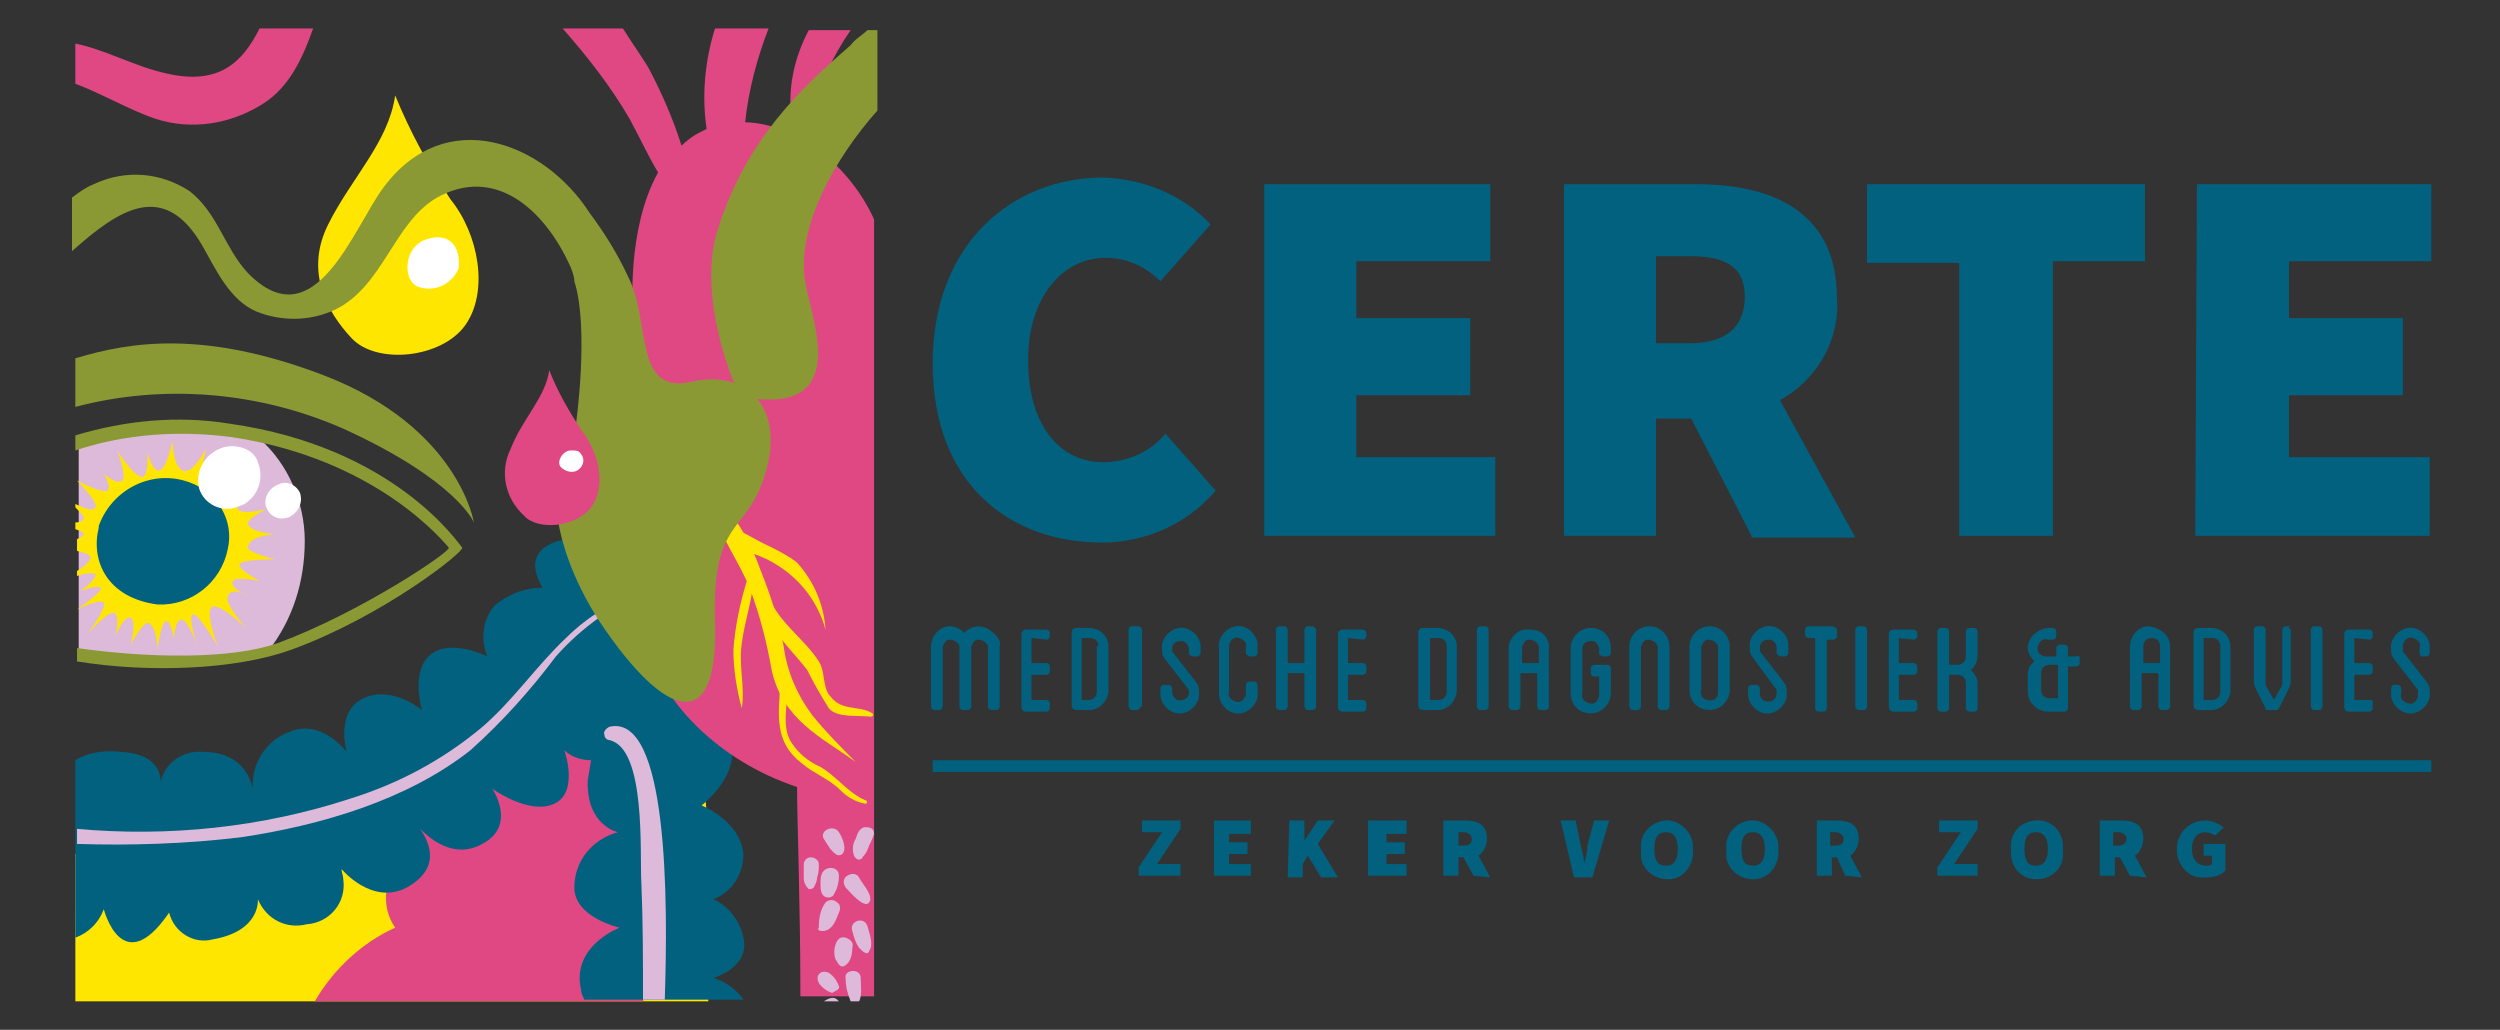 <?xml version="1.0" encoding="utf-8"?>
<!-- Generator: Adobe Illustrator 25.2.3, SVG Export Plug-In . SVG Version: 6.00 Build 0)  -->
<svg version="1.1" id="Layer_1" xmlns="http://www.w3.org/2000/svg" xmlns:xlink="http://www.w3.org/1999/xlink" x="0px" y="0px"
	 viewBox="0 0 149.3 61.5" style="enable-background:new 0 0 149.3 61.5;" xml:space="preserve">
<rect x="0" y="0" width="149.3" height="61.5" fill="#333333" stroke="none"/>
<style type="text/css">
	.st0{fill:#DDBADA;}
	.st1{fill:#FFE600;}
	.st2{fill:#E04883;}
	.st3{fill:#01617E;}
	.st4{fill:#FFFFFF;}
	.st5{fill:none;}
	.st6{fill:#8B9934;}
</style>
<path class="st0" d="M8.6,39.7l1.4,0.1c1.3,0,2.6-0.1,3.9-0.3c0.2-0.1,0.5-0.2,0.8-0.2h0.1l0.2-0.1l0.6-0.2l0.4-0.1
	c1.5-1.9,2.2-4.2,2.2-6.6c0-2.3-1-4.6-2.7-6.1c-1.9-0.3-3.7-0.5-5.6-0.5c-1.4,0-2.8,0.2-4.2,0.5c-0.3,0.1-0.6,0.1-1,0.1v12.9
	c0.4,0,0.8,0,1.2,0.1C6.7,39.4,7.6,39.6,8.6,39.7z"/>
<path class="st1" d="M40,43c-3.7-1.8-15,2.6-19.2,3.7c-3.6,1-9.9,4.5-16.3,4.3v8.8h37.8C42.2,53.3,43.1,44.5,40,43z"/>
<path class="st2" d="M35.5,42.2c-5-3-13.6-0.5-10.5,7.4c0,0-3.2,3.2-1.4,5.8c-2,0.9-3.7,2.5-4.8,4.4h19.6
	C40.4,53.3,39.9,44.8,35.5,42.2z"/>
<path class="st3" d="M42.6,58.4c0,0,2.2-0.6,1.8-2.4c-0.2-1-0.9-1.9-1.8-2.3c1.1-0.4,1.8-1.5,1.8-2.7c-0.2-2-2.5-2.9-2.5-2.9
	s2.1-1.6,1.8-3.5c-0.3-1.2-1.3-2-2.5-2.1c0.7-0.9,2.5-1.3-0.1-4.2c0.2-0.3,0.4-0.6,0.5-0.9c1-2.7-3-8-6.7-5.3c0,0-4.3-0.1-2.5,3
	c-1.1,0-2.1,0.4-2.9,1.1c-0.7,0.9-0.8,2-0.4,3c0,0-2.2-1.1-3.4-0.1s-0.5,3.3-0.5,3.3s-1.8-1.5-3.5-0.7s-1,3.2-1,3.2s-1.5-2-3.4-1.2
	c-1.4,0.5-2.3,1.9-2.2,3.4c-0.1-0.4-0.5-2.2-3-2.2c-1.2-0.1-2.3,0.7-2.5,1.8c0-0.7-0.4-1.7-2.4-1.8c-0.9-0.1-1.9,0-2.7,0.5V56
	c0.8-0.3,1.4-0.9,1.7-1.7c0,0,1.1,4.3,3.9,0.2c0.3,1.2,1.5,1.9,2.6,1.6c0,0,0,0,0,0c2.9-0.5,2.7-2.4,2.7-2.4
	c0.5,1.2,1.7,1.8,2.9,1.5c1.4-0.1,2.4-1.3,2.2-2.7c0-0.2-0.1-0.4-0.1-0.6c0,0,1.8,2.2,3.9,1.1c2.3-1.3,1.1-3,0.8-3.5
	c0.4,0.4,1.9,1.9,3.7,0.9c2.1-1.1,0.6-3.3,0.6-3.3s2.2,1.6,3.7,0.9s0.6-3.2,0.6-3.2c0.4,0.4,1,0.6,1.6,0.6l-0.2,1.2
	c-0.1,2.7,1.8,3.1,1.8,3.1c-1.5,0.4-2.6,1.7-2.6,3.3c0,1.8,2.7,2.4,2.7,2.4s-2.9,1.1-2.3,3.7c0,0.2,0.1,0.4,0.2,0.6h9.5
	C44,59.1,43.3,58.6,42.6,58.4z"/>
<path class="st0" d="M14.4,50c4.7-0.7,9.9-2.2,13.7-5.2c1.9-1.7,3.6-3.6,5.1-5.6c0.8-0.9,1.7-1.7,2.7-2.4c2.1-1.4,3.5-0.4,5,1.2
	c0.2,0.2,0.6-0.1,0.5-0.3c-1.8-3.7-5.5-1.7-7.6,0.4c-1.8,1.7-3.2,3.8-5.1,5.4c-2.3,1.9-4.9,3.3-7.8,4.2c-5.2,1.7-10.8,2.3-16.3,1.8
	v0.9C7.8,50.5,11.1,50.4,14.4,50z"/>
<path class="st3" d="M65.9,10.6c2.4,0.1,4.7,1,6.4,2.8l-3,3.4c-0.9-0.9-2-1.4-3.3-1.4c-2.5,0-4.6,2.3-4.6,6.1s1.8,6.1,4.5,6.1
	c1.4,0,2.8-0.6,3.7-1.7l3,3.4c-1.7,2-4.2,3.1-6.8,3.1c-5.5,0-10.1-3.5-10.1-10.7S60.5,10.6,65.9,10.6z"/>
<path class="st3" d="M75.5,11H89v4.6h-8V19h6.8v4.6H81v3.7h8.3V32H75.5V11z"/>
<path class="st3" d="M104.6,32l-3.6-7h-2.1v7h-5.5V11h7.9c4.5,0,8.4,1.6,8.4,6.8c0.2,2.5-1.2,4.9-3.4,6.1l4.5,8.2H104.6z M98.9,20.5
	h2c2.2,0,3.3-1,3.3-2.8s-1.2-2.4-3.3-2.4h-2V20.5z"/>
<path class="st3" d="M117,15.7h-5.5V11h16.6v4.6h-5.5V32H117V15.7z"/>
<path class="st3" d="M131.2,11h14v4.6h-8.5V19h6.8v4.6h-6.8v3.7h8.4V32h-14L131.2,11z"/>
<path class="st3" d="M59.7,38.6v3.6c0,0.1-0.1,0.2-0.2,0.2h-0.3c-0.1,0-0.2-0.1-0.2-0.2v-3.6c-0.1-0.3-0.4-0.4-0.6-0.4
	c-0.2,0-0.3,0.2-0.4,0.4v3.6c0,0.1-0.1,0.2-0.2,0.2h-0.3c-0.1,0-0.2-0.1-0.2-0.2v-3.6c-0.1-0.3-0.4-0.4-0.6-0.4
	c-0.2,0-0.3,0.2-0.4,0.4v3.6c0,0.1-0.1,0.2-0.2,0.2h-0.3c-0.1,0-0.2-0.1-0.2-0.2v-3.6c0-0.6,0.5-1.2,1.1-1.2c0.3,0,0.6,0.1,0.9,0.4
	c0.4-0.5,1.2-0.5,1.6-0.1C59.6,38,59.8,38.3,59.7,38.6L59.7,38.6z"/>
<path class="st3" d="M61.6,38.1v1.5h0.9c0.1,0,0.2,0.1,0.2,0.2v0.3c0,0.1-0.1,0.2-0.2,0.2h-0.9v1.5h0.9c0.1,0,0.2,0.1,0.2,0.2v0.3
	c0,0.1-0.1,0.2-0.2,0.2h-1.2c-0.2,0-0.3-0.1-0.3-0.3v-4.3c0-0.2,0.1-0.3,0.3-0.3h1.2c0.1,0,0.2,0.1,0.2,0.2V38
	c0,0.1-0.1,0.2-0.2,0.2L61.6,38.1z"/>
<path class="st3" d="M66.2,38.6v2.6c0,0.6-0.5,1.2-1.1,1.2c0,0,0,0,0,0h-0.8c-0.2,0-0.3-0.1-0.3-0.3v-4.3c0-0.2,0.1-0.3,0.3-0.3H65
	C65.7,37.5,66.2,38,66.2,38.6z M65.6,38.6c0-0.3-0.2-0.5-0.5-0.5h-0.5v3.7H65c0.3,0,0.5-0.2,0.5-0.5V38.6z"/>
<path class="st3" d="M68.1,42.2c0,0.1-0.1,0.2-0.2,0.2l0,0h-0.3c-0.1,0-0.2-0.1-0.2-0.2v0v-4.6c0-0.1,0.1-0.2,0.2-0.2l0,0H68
	c0.1,0,0.2,0.1,0.2,0.2v0V42.2z"/>
<path class="st3" d="M71,39v-0.3c-0.1-0.3-0.3-0.5-0.6-0.4c-0.2,0-0.4,0.2-0.4,0.4c0,0.1,0,0.1,0,0.2l1.4,1.8
	c0.2,0.3,0.2,0.3,0.2,0.6c0.1,0.6-0.4,1.2-1,1.3c-0.6,0.1-1.2-0.4-1.3-1c0-0.1,0-0.1,0-0.2v-0.3c0-0.1,0.1-0.2,0.2-0.2l0,0h0.3
	c0.1,0,0.2,0.1,0.2,0.2v0v0.3c0.1,0.3,0.3,0.5,0.6,0.4c0.2,0,0.4-0.2,0.4-0.4c0-0.1,0-0.1,0-0.2l-1.4-1.8c-0.2-0.3-0.2-0.3-0.2-0.6
	c-0.1-0.6,0.4-1.2,1-1.3c0.6-0.1,1.2,0.4,1.3,1c0,0.1,0,0.1,0,0.2V39c0,0.1-0.1,0.2-0.2,0.2l0,0h-0.3C71,39.1,71,39.1,71,39
	C71,39,71,39,71,39z"/>
<path class="st3" d="M74.4,39v-0.3c0.1-0.3-0.1-0.5-0.4-0.6c-0.3-0.1-0.5,0.1-0.6,0.4c0,0.1,0,0.1,0,0.2v2.6
	c-0.1,0.3,0.1,0.5,0.4,0.6c0.3,0.1,0.5-0.1,0.6-0.4c0-0.1,0-0.1,0-0.2v-0.4c0-0.1,0.1-0.2,0.2-0.2l0,0h0.3c0.1,0,0.2,0.1,0.2,0.2v0
	v0.4c0.1,0.6-0.4,1.2-1,1.3c-0.6,0.1-1.2-0.4-1.3-1c0-0.1,0-0.1,0-0.2v-2.7c-0.1-0.6,0.4-1.2,1-1.3c0.6-0.1,1.2,0.4,1.3,1
	c0,0.1,0,0.1,0,0.2V39c0,0.1-0.1,0.2-0.2,0.2l0,0h-0.3C74.5,39.1,74.4,39.1,74.4,39L74.4,39z"/>
<path class="st3" d="M78.6,37.6v4.6c0,0.1-0.1,0.2-0.2,0.2l0,0h-0.3c-0.1,0-0.2-0.1-0.2-0.2v0v-2h-1v2c0,0.1-0.1,0.2-0.2,0.2l0,0
	h-0.3c-0.1,0-0.2-0.1-0.2-0.2v0v-4.6c0-0.1,0.1-0.2,0.2-0.2l0,0h0.3c0.1,0,0.2,0.1,0.2,0.2v0v2h1v-2c0-0.1,0.1-0.2,0.2-0.2l0,0h0.3
	C78.5,37.5,78.6,37.5,78.6,37.6L78.6,37.6z"/>
<path class="st3" d="M80.5,38.1v1.5h0.9c0.1,0,0.2,0.1,0.2,0.2v0v0.3c0,0.1-0.1,0.2-0.2,0.2l0,0h-0.9v1.5h0.9c0.1,0,0.2,0.1,0.2,0.2
	v0v0.3c0,0.1-0.1,0.2-0.2,0.2l0,0h-1.2c-0.2,0-0.3-0.1-0.3-0.3v-4.3c0-0.2,0.1-0.3,0.3-0.3h1.2c0.1,0,0.2,0.1,0.2,0.2v0V38
	c0,0.1-0.1,0.2-0.2,0.2l0,0L80.5,38.1z"/>
<path class="st3" d="M87,38.6v2.6c0,0.6-0.5,1.2-1.1,1.2c0,0,0,0,0,0H85c-0.2,0-0.3-0.1-0.3-0.3v-4.3c0-0.2,0.1-0.3,0.3-0.3h0.8
	C86.5,37.5,87,38,87,38.6z M86.4,38.6c0-0.3-0.2-0.5-0.5-0.5h-0.5v3.7h0.5c0.3,0,0.5-0.2,0.5-0.5V38.6z"/>
<path class="st3" d="M88.9,42.2c0,0.1-0.1,0.2-0.2,0.2l0,0h-0.3c-0.1,0-0.2-0.1-0.2-0.2v0v-4.6c0-0.1,0.1-0.2,0.2-0.2l0,0h0.3
	c0.1,0,0.2,0.1,0.2,0.2v0V42.2z"/>
<path class="st3" d="M92.5,38.6v3.6c0,0.1-0.1,0.2-0.2,0.2l0,0H92c-0.1,0-0.2-0.1-0.2-0.2v0v-2h-1v2c0,0.1-0.1,0.2-0.2,0.2l0,0h-0.3
	c-0.1,0-0.2-0.1-0.2-0.2v0v-3.6c0.1-0.6,0.6-1.1,1.3-1C92.1,37.6,92.5,38.1,92.5,38.6L92.5,38.6z M91.9,38.6
	c-0.1-0.3-0.4-0.4-0.6-0.4c-0.2,0-0.3,0.2-0.4,0.4v1h1V38.6z"/>
<path class="st3" d="M95.5,39v-0.3c-0.1-0.3-0.3-0.5-0.6-0.4c-0.2,0-0.4,0.2-0.4,0.4v2.7c-0.1,0.3,0.1,0.5,0.4,0.6
	c0.3,0.1,0.5-0.1,0.6-0.4c0-0.1,0-0.1,0-0.2v-1h-0.3c-0.1,0-0.2-0.1-0.2-0.2v-0.3c0-0.1,0.1-0.2,0.2-0.2l0,0h0.8
	c0.1,0,0.2,0.1,0.2,0.2v0v1.5c0,0.6-0.5,1.2-1.2,1.2s-1.2-0.5-1.2-1.2v-2.7c0-0.6,0.5-1.2,1.2-1.2s1.2,0.5,1.2,1.2l0,0V39
	c0,0.1-0.1,0.2-0.2,0.2l0,0h-0.3C95.5,39.1,95.5,39.1,95.5,39L95.5,39z"/>
<path class="st3" d="M99.7,38.6v3.6c0,0.1-0.1,0.2-0.2,0.2l0,0h-0.3c-0.1,0-0.2-0.1-0.2-0.2v0v-3.6c-0.1-0.3-0.4-0.4-0.6-0.4
	c-0.2,0-0.3,0.2-0.4,0.4v3.6c0,0.1-0.1,0.2-0.2,0.2l0,0h-0.3c-0.1,0-0.2-0.1-0.2-0.2v-3.6c0-0.6,0.5-1.2,1.2-1.2S99.7,38,99.7,38.6
	L99.7,38.6L99.7,38.6z"/>
<path class="st3" d="M103.3,38.6v2.6c0,0.6-0.5,1.2-1.2,1.2s-1.2-0.5-1.2-1.2v-2.6c0-0.6,0.5-1.2,1.2-1.2S103.3,38,103.3,38.6
	L103.3,38.6z M102.6,38.6c-0.1-0.3-0.4-0.4-0.6-0.4c-0.2,0-0.3,0.2-0.4,0.4v2.6c-0.1,0.3,0.1,0.6,0.4,0.6c0.3,0.1,0.6-0.1,0.6-0.4
	c0-0.1,0-0.2,0-0.3V38.6z"/>
<path class="st3" d="M106.1,39v-0.3c0-0.3-0.2-0.5-0.5-0.5l0,0c-0.3,0-0.5,0.2-0.5,0.5c0,0,0,0,0,0c0,0.1,0,0.1,0,0.2l1.4,1.8
	c0.2,0.3,0.2,0.3,0.2,0.6c0.1,0.6-0.4,1.2-1,1.3c-0.6,0.1-1.2-0.4-1.3-1c0-0.1,0-0.1,0-0.2v-0.3c0-0.1,0.1-0.2,0.2-0.2l0,0h0.3
	c0.1,0,0.2,0.1,0.2,0.2v0v0.3c0,0.3,0.2,0.5,0.5,0.5c0,0,0,0,0,0c0.3,0,0.5-0.2,0.5-0.5l0,0c0-0.1,0-0.1,0-0.2l-1.4-1.9
	c-0.2-0.3-0.2-0.3-0.2-0.6c-0.1-0.6,0.4-1.2,1-1.3c0.6-0.1,1.2,0.4,1.3,1c0,0.1,0,0.1,0,0.2V39c0,0.1-0.1,0.2-0.2,0.2l0,0h-0.3
	C106.2,39.1,106.1,39.1,106.1,39z"/>
<path class="st3" d="M109.7,37.6V38c0,0.1-0.1,0.2-0.2,0.2l0,0h-0.4v4.1c0,0.1-0.1,0.2-0.2,0.2l0,0h-0.3c-0.1,0-0.2-0.1-0.2-0.2v0
	v-4.2H108c-0.1,0-0.2-0.1-0.2-0.2v0v-0.3c0-0.1,0.1-0.2,0.2-0.2l0,0h1.5C109.6,37.5,109.7,37.5,109.7,37.6
	C109.7,37.6,109.7,37.6,109.7,37.6z"/>
<path class="st3" d="M111.5,42.2c0,0.1-0.1,0.2-0.2,0.2l0,0H111c-0.1,0-0.2-0.1-0.2-0.2v0v-4.6c0-0.1,0.1-0.2,0.2-0.2l0,0h0.3
	c0.1,0,0.2,0.1,0.2,0.2v0V42.2z"/>
<path class="st3" d="M113.4,38.1v1.5h0.9c0.1,0,0.2,0.1,0.2,0.2v0v0.3c0,0.1-0.1,0.2-0.2,0.2l0,0h-0.9v1.5h0.9
	c0.1,0,0.2,0.1,0.2,0.2v0v0.3c0,0.1-0.1,0.2-0.2,0.2l0,0h-1.2c-0.2,0-0.3-0.1-0.3-0.3v-4.3c0-0.2,0.1-0.3,0.3-0.3h1.2
	c0.1,0,0.2,0.1,0.2,0.2v0V38c0,0.1-0.1,0.2-0.2,0.2l0,0L113.4,38.1z"/>
<path class="st3" d="M118.1,39.1c0,0.3-0.1,0.7-0.4,0.9c0.2,0.2,0.4,0.5,0.4,0.8v1.5c0,0.1-0.1,0.2-0.2,0.2l0,0h-0.3
	c-0.1,0-0.2-0.1-0.2-0.2v0v-1.5c0-0.3-0.2-0.5-0.5-0.5c0,0,0,0,0,0h-0.5v2c0,0.1-0.1,0.2-0.2,0.2l0,0h-0.3c-0.1,0-0.2-0.1-0.2-0.2v0
	v-4.6c0-0.1,0.1-0.2,0.2-0.2l0,0h0.3c0.1,0,0.2,0.1,0.2,0.2v0v2h0.5c0.3,0,0.5-0.2,0.5-0.5v-1.5c0-0.1,0.1-0.2,0.2-0.2l0,0h0.3
	c0.1,0,0.2,0.1,0.2,0.2v0L118.1,39.1z"/>
<path class="st3" d="M124.2,39.3v0.3c0,0.1-0.1,0.2-0.2,0.2l0,0h-0.5v2.5c0,0.1-0.1,0.2-0.2,0.2l0,0h-1c-0.6,0-1.2-0.5-1.2-1.2v-1
	c0-0.3,0.1-0.6,0.4-0.8c-0.2-0.2-0.4-0.5-0.4-0.8c0-0.6,0.5-1.1,1.2-1.2h0.3c0.1,0,0.2,0.1,0.2,0.2v0V38c0,0.1-0.1,0.2-0.2,0.2l0,0
	h-0.3c-0.3-0.1-0.5,0.1-0.6,0.4s0.1,0.5,0.4,0.6c0.1,0,0.1,0,0.2,0h0.5v-0.5c0-0.1,0.1-0.2,0.2-0.2h0.3c0.1,0,0.2,0.1,0.2,0.2v0.5
	h0.5C124.1,39.1,124.2,39.2,124.2,39.3C124.2,39.3,124.2,39.3,124.2,39.3z M122.9,39.7h-0.5c-0.3,0-0.5,0.2-0.5,0.5v1
	c0,0.3,0.2,0.5,0.5,0.5c0,0,0,0,0,0h0.5V39.7z"/>
<path class="st3" d="M129.6,38.6v3.6c0,0.1-0.1,0.2-0.2,0.2l0,0h-0.3c-0.1,0-0.2-0.1-0.2-0.2v0v-2h-1v2c0,0.1-0.1,0.2-0.2,0.2l0,0
	h-0.3c-0.1,0-0.2-0.1-0.2-0.2v0v-3.6c0-0.6,0.5-1.2,1.1-1.2C129.1,37.5,129.6,38,129.6,38.6L129.6,38.6L129.6,38.6z M129,38.6
	c0-0.3-0.2-0.5-0.5-0.5c-0.3,0-0.5,0.2-0.5,0.5c0,0,0,0,0,0v1h1L129,38.6z"/>
<path class="st3" d="M133.2,38.6v2.6c0,0.6-0.5,1.2-1.1,1.2c0,0,0,0,0,0h-0.8c-0.2,0-0.3-0.1-0.3-0.3v-4.3c0-0.2,0.1-0.3,0.3-0.3
	l0,0h0.8C132.7,37.5,133.2,38,133.2,38.6z M132.6,38.6c0-0.3-0.2-0.5-0.5-0.5h-0.5v3.7h0.5c0.3,0,0.5-0.2,0.5-0.5V38.6z"/>
<path class="st3" d="M136.8,37.6v3.1c0,0.2-0.1,0.4-0.2,0.6l-0.5,1c0,0-0.1,0.1-0.1,0.1h-0.6c-0.1,0-0.1,0-0.1-0.1l-0.5-1
	c-0.1-0.2-0.2-0.4-0.2-0.6v-3.1c0-0.1,0.1-0.2,0.2-0.2l0,0h0.3c0.1,0,0.2,0.1,0.2,0.2v0v3.1c0,0.1,0,0.1,0,0.2l0.5,0.9l0.5-0.9
	c0-0.1,0-0.1,0-0.2v-3.1c0-0.1,0.1-0.2,0.2-0.2l0,0h0.3C136.6,37.5,136.7,37.5,136.8,37.6C136.8,37.6,136.8,37.6,136.8,37.6z"/>
<path class="st3" d="M138.7,42.2c0,0.1-0.1,0.2-0.2,0.2l0,0h-0.3c-0.1,0-0.2-0.1-0.2-0.2v0v-4.6c0-0.1,0.1-0.2,0.2-0.2l0,0h0.3
	c0.1,0,0.2,0.1,0.2,0.2v0V42.2z"/>
<path class="st3" d="M140.6,38.1v1.5h0.9c0.1,0,0.2,0.1,0.2,0.2v0v0.3c0,0.1-0.1,0.2-0.2,0.2l0,0h-0.9v1.5h0.9c0.1,0,0.2,0,0.2,0.1
	c0,0,0,0.1,0,0.1v0.3c0,0.1-0.1,0.2-0.2,0.2l0,0h-1.2c-0.2,0-0.3-0.1-0.3-0.3c0,0,0,0,0,0v-4.3c0-0.2,0.1-0.3,0.3-0.3l0,0h1.2
	c0.1,0,0.2,0.1,0.2,0.2v0V38c0,0.1-0.1,0.2-0.2,0.2l0,0L140.6,38.1z"/>
<path class="st3" d="M144.5,39v-0.3c0.1-0.3-0.1-0.5-0.4-0.6c-0.3-0.1-0.5,0.1-0.6,0.4c0,0.1,0,0.1,0,0.2c0,0.1,0,0.1,0,0.2l1.4,1.8
	c0.2,0.3,0.2,0.3,0.2,0.6c0.1,0.6-0.4,1.2-1,1.3c-0.6,0.1-1.2-0.4-1.3-1c0-0.1,0-0.1,0-0.2v-0.3c0-0.1,0.1-0.2,0.1-0.2h0.3
	c0.1,0,0.2,0.1,0.2,0.2v0v0.3c-0.1,0.3,0.1,0.5,0.4,0.6c0.3,0.1,0.5-0.1,0.6-0.4c0-0.1,0-0.1,0-0.2c0-0.1,0-0.1,0-0.2l-1.4-1.8
	c-0.2-0.3-0.2-0.3-0.2-0.6c-0.1-0.6,0.4-1.2,1-1.3c0.6-0.1,1.2,0.4,1.3,1c0,0.1,0,0.1,0,0.2V39c0,0.1-0.1,0.2-0.2,0.2l0,0h-0.3
	C144.6,39.2,144.5,39.1,144.5,39C144.5,39,144.5,39,144.5,39z"/>
<path class="st3" d="M68,51.8l1.4-2.1h-1.2V49h2.3v0.5l-1.4,2.1h1.4v0.7H68V51.8z"/>
<path class="st3" d="M72.5,49h2.2v0.8h-1.3v0.5h1.1V51h-1.1v0.6h1.3v0.7h-2.2V49z"/>
<path class="st3" d="M77,49h0.9v1.2l0,0l0.8-1.2h1l-1,1.4l1.2,2h-1l-0.8-1.3l-0.3,0.5v0.8h-0.9L77,49z"/>
<path class="st3" d="M81.8,49h2.2v0.8h-1.2v0.5h1.1V51h-1.1v0.6H84v0.7h-2.3V49z"/>
<path class="st3" d="M88,52.3l-0.6-1.1h-0.3v1.1h-0.9V49h1.3c0.7,0,1.3,0.2,1.3,1.1c0,0.4-0.2,0.8-0.5,1l0.7,1.3L88,52.3z
	 M87.1,50.5h0.3c0.4,0,0.5-0.2,0.5-0.4s-0.2-0.4-0.5-0.4h-0.3V50.5z"/>
<path class="st3" d="M93.2,49h0.9l0.3,1.5c0.1,0.4,0.2,0.7,0.2,1.1l0,0c0.1-0.4,0.2-0.7,0.2-1.1l0.4-1.5h0.9l-1,3.4h-1.1L93.2,49z"
	/>
<path class="st3" d="M98,50.7c-0.1-0.9,0.6-1.6,1.4-1.7s1.6,0.6,1.7,1.4c0,0.1,0,0.2,0,0.3c0.1,0.9-0.5,1.7-1.3,1.8
	c-0.9,0.1-1.7-0.5-1.8-1.3C98,50.9,98,50.8,98,50.7z M100.2,50.7c0-0.6-0.2-1-0.7-1s-0.7,0.3-0.7,1s0.2,1,0.7,1
	S100.2,51.3,100.2,50.7z"/>
<path class="st3" d="M103.1,50.7c-0.1-0.9,0.6-1.6,1.4-1.7s1.6,0.6,1.7,1.4c0,0.1,0,0.2,0,0.3c0.1,0.9-0.5,1.7-1.3,1.8
	c-0.9,0.1-1.7-0.5-1.8-1.3C103.1,50.9,103.1,50.8,103.1,50.7z M105.4,50.7c0-0.6-0.2-1-0.7-1s-0.7,0.3-0.7,1s0.2,1,0.7,1
	S105.4,51.3,105.4,50.7z"/>
<path class="st3" d="M110.2,52.3l-0.5-1.1h-0.3v1.1h-0.9V49h1.2c0.7,0,1.3,0.2,1.3,1.1c0,0.4-0.2,0.8-0.5,1l0.7,1.3L110.2,52.3z
	 M109.3,50.5h0.3c0.4,0,0.5-0.2,0.5-0.4s-0.2-0.4-0.5-0.4h-0.3V50.5z"/>
<path class="st3" d="M115.7,51.8l1.4-2.1h-1.3V49h2.3v0.5l-1.4,2.1h1.4v0.7h-2.4V51.8z"/>
<path class="st3" d="M120.1,50.7c-0.1-0.9,0.5-1.6,1.4-1.7s1.6,0.5,1.7,1.4c0,0.1,0,0.2,0,0.4c0.1,0.9-0.5,1.6-1.4,1.7
	s-1.6-0.5-1.7-1.4C120.1,50.9,120.1,50.8,120.1,50.7z M122.3,50.7c0-0.6-0.2-1-0.7-1s-0.7,0.3-0.7,1s0.2,1,0.7,1
	S122.3,51.3,122.3,50.7z"/>
<path class="st3" d="M127.2,52.3l-0.6-1.1h-0.3v1.1h-0.9V49h1.3c0.7,0,1.3,0.2,1.3,1.1c0,0.4-0.2,0.8-0.5,1l0.7,1.3L127.2,52.3z
	 M126.2,50.5h0.3c0.3,0,0.5-0.2,0.5-0.4s-0.2-0.4-0.5-0.4h-0.3V50.5z"/>
<path class="st3" d="M131.7,49c0.4,0,0.8,0.2,1.1,0.4l-0.5,0.5c-0.2-0.1-0.4-0.2-0.6-0.2c-0.5,0-0.8,0.4-0.8,1s0.3,1,0.9,1
	c0.1,0,0.2,0,0.3-0.1v-0.5h-0.5v-0.7h1.3V52c-0.3,0.3-0.7,0.4-1.2,0.4c-0.9,0.1-1.6-0.6-1.7-1.5c0-0.1,0-0.2,0-0.2
	C130,49.8,130.7,49,131.7,49C131.6,49,131.7,49,131.7,49z"/>
<rect x="55.7" y="45.4" class="st3" width="89.5" height="0.7"/>
<path class="st1" d="M23.6,5.7c0.9,2.2,2,4.2,3.3,6.2c1.7,2.1,2.3,5.5,0.9,7.5s-5.3,2.4-6.8,0.8s-2.8-4-1.4-6.8S23.2,8.5,23.6,5.7z"
	/>
<path class="st4" d="M25.2,14.4c-1.1,0.6-1.1,2.3-0.3,2.7c1,0.4,2.1-0.1,2.5-1.1c0,0,0-0.1,0-0.1C27.5,14.4,26.5,13.8,25.2,14.4z"/>
<path class="st5" d="M16.5,38.4c4.9-1.8,10.4-5.6,10.2-5.7c-0.2-0.1-4.1-5.3-12.9-6.6c-3.1-0.4-6.3-0.2-9.3,0.8v11.8
	C8.7,39.3,13.7,39.4,16.5,38.4z"/>
<path class="st6" d="M20.5,25.6c6.8,3.1,7.8,5.6,7.8,5.6s-0.9-5.7-9-8.8c-7.1-2.7-11.5-2-14.8-1v2.9C9.8,22.9,15.5,23.4,20.5,25.6z"
	/>
<path class="st6" d="M17.4,38.8c5.5-2,10.4-5.9,10.2-6.1c-0.2-0.2-4-6-13.9-7.4c-3.1-0.5-6.2-0.2-9.2,0.7v0.9c3-1,6.2-1.2,9.3-0.8
	c8.8,1.3,12.8,6.4,13,6.6s-5.3,3.9-10.2,5.7c-2.8,1-7.8,0.9-12,0.3v0.8C8.9,40.2,14.1,40,17.4,38.8z"/>
<path class="st1" d="M5.7,34.3c0.1,0.3-0.9,1-0.9,1s1-0.4,1.2-0.2s-1.4,1.3-1.4,1.3s1.4-0.7,1.6-0.4c0.2,0.3-1,1.9-1,1.9
	s1.2-1.4,1.6-1.3S6.9,38,6.9,38s0.5-1.3,0.9-1.1s0,1.6,0,1.6s0.7-1.3,1-1.3c0.6,0.1,0.6,1.6,0.6,1.6s0.2-1.6,0.5-1.7
	s0.5,1.1,0.5,1.1s0-1.1,0.4-1.2s1,1.6,1,1.6s-0.6-1.7-0.3-1.9s1.5,1.9,1.5,1.9s-0.7-1.8-0.4-2.3s2.1,1.2,2.1,1.2s-1.3-1.4-1.1-1.9
	s0.9-0.2,1.2,0c-0.3-0.1-1.1-0.6-0.9-0.9s1.6,0,1.6,0s-1.3-0.7-1.2-1s2.1-0.3,2.1-0.3s-1.6-0.4-1.6-0.7c0-0.7,1.6-0.8,1.6-0.8
	s-1.4-0.1-1.6-0.6c-0.1-0.3,1.1-0.9,1.1-0.9s-1.5,0.4-1.7,0s1.1-2.3,1.1-2.3s-1.1,1.1-1.7,0.9s0.2-2.2,0.2-2.2s-0.9,1.9-1.4,1.6
	s-0.2-1-0.1-1.6c0,0-0.8,1.6-1.4,1.3c-0.6-0.3-0.6-1.8-0.6-1.8s-0.3,1.7-0.8,1.8c-0.4,0.1-0.7-1.1-0.7-1.1s0.1,1.4-0.3,1.5
	C7.9,28.4,7,26.9,7,26.9s0.6,1.5,0.3,1.8s-1.1-0.4-1.1-0.4s0.5,0.8,0.2,1c-0.3,0.2-1.8-0.6-1.8-0.6s1.3,1.3,1.1,1.6s-0.7,0-1.2-0.2
	v0.2C4.8,30.6,5.1,30.9,5,31s-0.2,0.2-0.5,0.2v0.4C4.8,31.7,5,31.8,5,31.9c0,0.1-0.2,0.2-0.4,0.3v0.7c0.4,0.1,0.8,0.2,0.8,0.4
	c0,0.2-0.3,0.5-0.8,0.8v0.3C5.1,34.2,5.6,34.2,5.7,34.3z"/>
<path class="st1" d="M14.6,35.5h0.1H14.6z"/>
<path class="st3" d="M11.3,28.8c-2.2-0.8-4.6,0.4-5.4,2.6c0,0,0,0.1,0,0.1c-0.5,2,0.5,4.2,3.5,4.6c2,0.1,3.8-1.3,4.2-3.3
	C14,31.1,13,29.4,11.3,28.8z"/>
<path class="st4" d="M13.4,26.7c-1.1,0.3-1.8,1.4-1.5,2.5c0,0,0,0,0,0c0.3,0.9,1.3,1.4,2.2,1.1c0.2-0.1,0.3-0.1,0.5-0.2
	c0.8-0.5,1.2-1.5,0.8-2.5C15.2,26.9,14.3,26.5,13.4,26.7z"/>
<path class="st4" d="M16.7,28.9c-0.6,0.2-1,0.8-0.8,1.4c0,0,0,0,0,0c0.2,0.5,0.7,0.8,1.3,0.6c0.1,0,0.2-0.1,0.2-0.1
	c0.5-0.3,0.7-0.9,0.5-1.4C17.7,29,17.2,28.7,16.7,28.9z"/>
<path class="st0" d="M36.4,43.4c-0.2,0.1-0.4,0.3-0.3,0.5c0,0.2,0.2,0.3,0.3,0.3c2.2,0.5,1.8,6.8,1.9,8.5c0.1,2.3,0.1,4.7,0.1,7h1.3
	C39.9,53.7,39.9,42.6,36.4,43.4z"/>
<path class="st2" d="M44.5,7.3c0.2-1.9,0.7-3.8,1.4-5.6h-3.2c-0.6,1.9-0.8,4-0.5,6l-0.4,0.2c-0.4,0.2-0.8,0.5-1.1,0.8
	c-0.5-1.6-1.2-3.2-2-4.7c-0.5-0.8-1-1.5-1.5-2.3h-3.6c1.5,1.7,2.9,3.5,4,5.4c0.6,1.1,1.1,2.2,1.7,3.2c-1.9,3.4-1.5,8.3-1.5,8.3
	c1,8.9,6.1,9.8,6.1,9.8c0.4,4-5,10.8-5,10.8c0.8,2.7,3.9,6.2,8.7,7.8c0,2,0.2,7,0.2,12.5h4.4V13.1C50.8,10,47.7,7.4,44.5,7.3z"/>
<path class="st2" d="M48.3,7.3c0.5-2,1.4-3.9,2.5-5.5h-2.5c-0.9,1.7-1.3,3.6-1,5.5c0.1,0.3,0.3,0.4,0.6,0.3
	C48.1,7.6,48.2,7.5,48.3,7.3z"/>
<path class="st2" d="M10,4.4C8.1,4,6.4,3,4.5,2.6V5c1.6,0.6,3.3,1.6,4.8,2.1c2.2,0.7,4.5,0.3,6.4-0.9c1.6-1,2.4-2.8,3-4.5h-3.2
	C14.5,3.7,13.1,5.1,10,4.4z"/>
<path class="st1" d="M51.1,45.5c-0.9-0.9-1.8-1.8-2.6-2.8c-0.9-1.2-1.5-2.6-1.7-4.1C46.5,37,46,35.5,45.4,34
	c-0.5-1.4-1.2-2.8-2.3-3.9c-0.1-0.1-0.3-0.1-0.4,0c-0.1,0.1-0.1,0.2-0.1,0.3c0.4,1.7,1.6,3.2,2.2,4.8c0.6,1.6,1,3.2,1.3,4.9
	C46.8,43,49,44,51.1,45.5L51.1,45.5L51.1,45.5z"/>
<path class="st1" d="M49.3,37.6c-0.1-1.5-0.7-2.9-1.7-4c-0.5-0.4-1.1-0.7-1.7-1c-0.7-0.3-1.4-0.8-2.2-1.1c-0.1-0.1-0.3,0-0.4,0.1
	c0,0.1,0,0.2,0,0.3c0.5,0.9,1.7,1.1,2.5,1.5C47.6,34.3,48.8,35.8,49.3,37.6L49.3,37.6L49.3,37.6z"/>
<path class="st1" d="M45.7,35.7c0,1.8,1.5,3,2.5,4.3c0.4,0.8,0.8,1.5,1.3,2.3c0.5,0.6,1.8,0.4,2.5,0.5c0.1,0,0.2-0.1,0.1-0.2
	c-0.8-0.5-1.8-0.1-2.5-1c-0.5-0.5-0.3-1.5-0.7-2.1c-0.9-1.4-2.4-2.3-3-3.9L45.7,35.7z"/>
<path class="st1" d="M46.6,40.8c-0.1,1.9-0.4,3.5,1.3,4.8c0.7,0.6,1.6,0.9,2.3,1.6c0.4,0.4,0.9,0.7,1.5,0.8c0.1,0,0.1-0.2,0-0.2
	c-1-0.4-1.7-1.4-2.7-2c-0.7-0.3-1.3-0.8-1.7-1.4c-0.7-1-0.2-2.4-0.3-3.5C47,40.6,46.6,40.6,46.6,40.8L46.6,40.8z"/>
<path class="st1" d="M44.3,42.3c0.2-1.3-0.2-2.5,0-3.9s0.6-2.5,0.7-3.7c0-0.2-0.3-0.2-0.4,0c-0.4,1.3-0.7,2.7-0.8,4.1
	C43.8,40,44,41.2,44.3,42.3L44.3,42.3z"/>
<path class="st6" d="M12.1,14.7c0.8,1.4,1.6,3.2,3.2,3.9c1.5,0.6,3.2,0.6,4.7-0.1c2.9-1.4,3.5-5.2,6.1-6.7c3.4-1.9,6.4,0.6,8,4.2
	c0.1,0.3,0.2,0.5,0.2,0.8c0.9,2.8,0.1,8.5,0.1,8.5c-2.6,3.7-0.6,9,1.8,12.4c4,5.7,6.7,5.7,6.5-0.5s1.8-5.3,2.9-8.6
	c1.4-4-0.8-6.6-4.3-5.8s-2.4-3.6-3.8-6.3c-0.6-1.3-1.4-2.6-2.3-3.8c-2.7-4.2-8.6-6.5-12.3-1.5c-1.8,2.4-4.1,9.2-8.1,5.1
	c-1.4-1.5-1.8-3.6-3.5-4.9c-1.7-1.1-3.8-1.3-5.7-0.4c-0.5,0.2-0.9,0.5-1.3,0.8V15C7.1,12.5,9.8,10.7,12.1,14.7z"/>
<path class="st2" d="M32.8,22.1c0.5,1.3,1.2,2.5,2,3.7c1,1.3,1.4,3.3,0.5,4.5s-3.2,1.4-4,0.5c-1.1-1-1.5-2.6-0.8-4
	C31.2,25,32.6,23.7,32.8,22.1z"/>
<path class="st4" d="M34.1,26.9c-0.5,0-0.9,0.7-0.6,1c0.3,0.3,0.8,0.4,1.1,0.1c0,0,0,0,0.1-0.1c0.2-0.3,0.2-0.6-0.1-0.9
	C34.5,26.9,34.3,26.9,34.1,26.9z"/>
<path class="st0" d="M50.1,58.9c-0.1-0.3-0.3-0.6-0.6-0.8c-0.2-0.1-0.5-0.1-0.6,0.1c-0.1,0.1-0.1,0.3,0,0.5c0.2,0.3,0.5,0.5,0.8,0.6
	C49.8,59.2,50.2,59.1,50.1,58.9z"/>
<path class="st0" d="M50.4,57.7c0.4-0.2,0.5-0.7,0.5-1.1c0.1-0.3-0.1-0.5-0.4-0.6c0,0,0,0,0,0c-0.3-0.1-0.5,0.1-0.6,0.4
	c-0.1,0.3-0.1,0.6,0,0.9C50,57.4,50.1,57.8,50.4,57.7L50.4,57.7z"/>
<path class="st0" d="M51.9,56.8c0.3-0.4,0-1.1-0.1-1.5c-0.2-0.6-1.1-0.3-0.9,0.3c0.1,0.4,0.2,0.7,0.4,1
	C51.5,56.8,51.8,57.1,51.9,56.8L51.9,56.8z"/>
<path class="st0" d="M49.1,55.6c0.6,0,0.8-0.6,1-1.1c0.1-0.2,0.1-0.5-0.1-0.6c-0.2-0.2-0.5-0.2-0.7,0c-0.3,0.4-0.4,0.9-0.4,1.5
	C48.8,55.5,48.9,55.6,49.1,55.6C49.1,55.6,49.1,55.6,49.1,55.6L49.1,55.6z"/>
<path class="st0" d="M51.9,53.9c0.3-0.4-0.4-1.1-0.6-1.5c-0.1-0.2-0.4-0.3-0.7-0.1c-0.2,0.1-0.3,0.4-0.1,0.7l0,0
	C50.7,53.2,51.6,54.3,51.9,53.9L51.9,53.9z"/>
<path class="st0" d="M49.5,53.6L49.5,53.6c0.1,0,0.3-0.1,0.3-0.2c0.2-0.3,0.3-0.7,0.3-1.1c0-0.5-0.6-0.6-0.9-0.3
	c-0.2,0.2-0.2,0.5-0.2,0.8C49,53.1,49,53.6,49.5,53.6L49.5,53.6z"/>
<path class="st0" d="M51.5,51.2c0.2-0.2,0.3-0.4,0.4-0.7c0.1-0.2,0.2-0.4,0.3-0.7c0-0.3-0.2-0.4-0.5-0.4c0,0-0.1,0-0.1,0
	c-0.3,0.1-0.4,0.4-0.5,0.7c-0.2,0.3-0.2,0.7-0.1,1c0.1,0.2,0.3,0.3,0.4,0.2C51.4,51.3,51.5,51.3,51.5,51.2z"/>
<path class="st0" d="M50.3,51c0.3-0.3,0-1-0.2-1.3c-0.3-0.5-1.2-0.1-0.9,0.4c0.2,0.3,0.4,0.7,0.7,0.9C50,51.1,50.2,51.1,50.3,51
	L50.3,51z"/>
<path class="st0" d="M48.6,53c0.1-0.2,0.2-0.4,0.2-0.6c0.1-0.3,0.1-0.5,0.1-0.8c0-0.2-0.2-0.4-0.5-0.4c-0.2,0-0.4,0.2-0.4,0.4
	c0,0.3,0,0.5,0,0.8c0,0.3,0.1,0.5,0.3,0.7C48.4,53.1,48.5,53.1,48.6,53L48.6,53z"/>
<path class="st0" d="M51.4,58.4c0-0.6-1-0.5-0.9,0c0,0.5,0.1,0.9,0.3,1.4h0.5C51.5,59.5,51.4,58.7,51.4,58.4z"/>
<path class="st0" d="M49.2,59.8h0.9c0,0,0,0-0.1-0.1C49.8,59.5,49.5,59.6,49.2,59.8z"/>
<path class="st6" d="M42.9,13.6c-1.4,4.1,1.1,10,1.4,10.1c6.6,1.2,4.2-4.5,3.8-6.8c-0.6-3.3,1.8-7.5,4.3-10.3V1.8h-0.6
	c-0.3,0.3-0.7,0.5-1,0.9C47.8,5.3,44.6,8.3,42.9,13.6z"/>
</svg>
